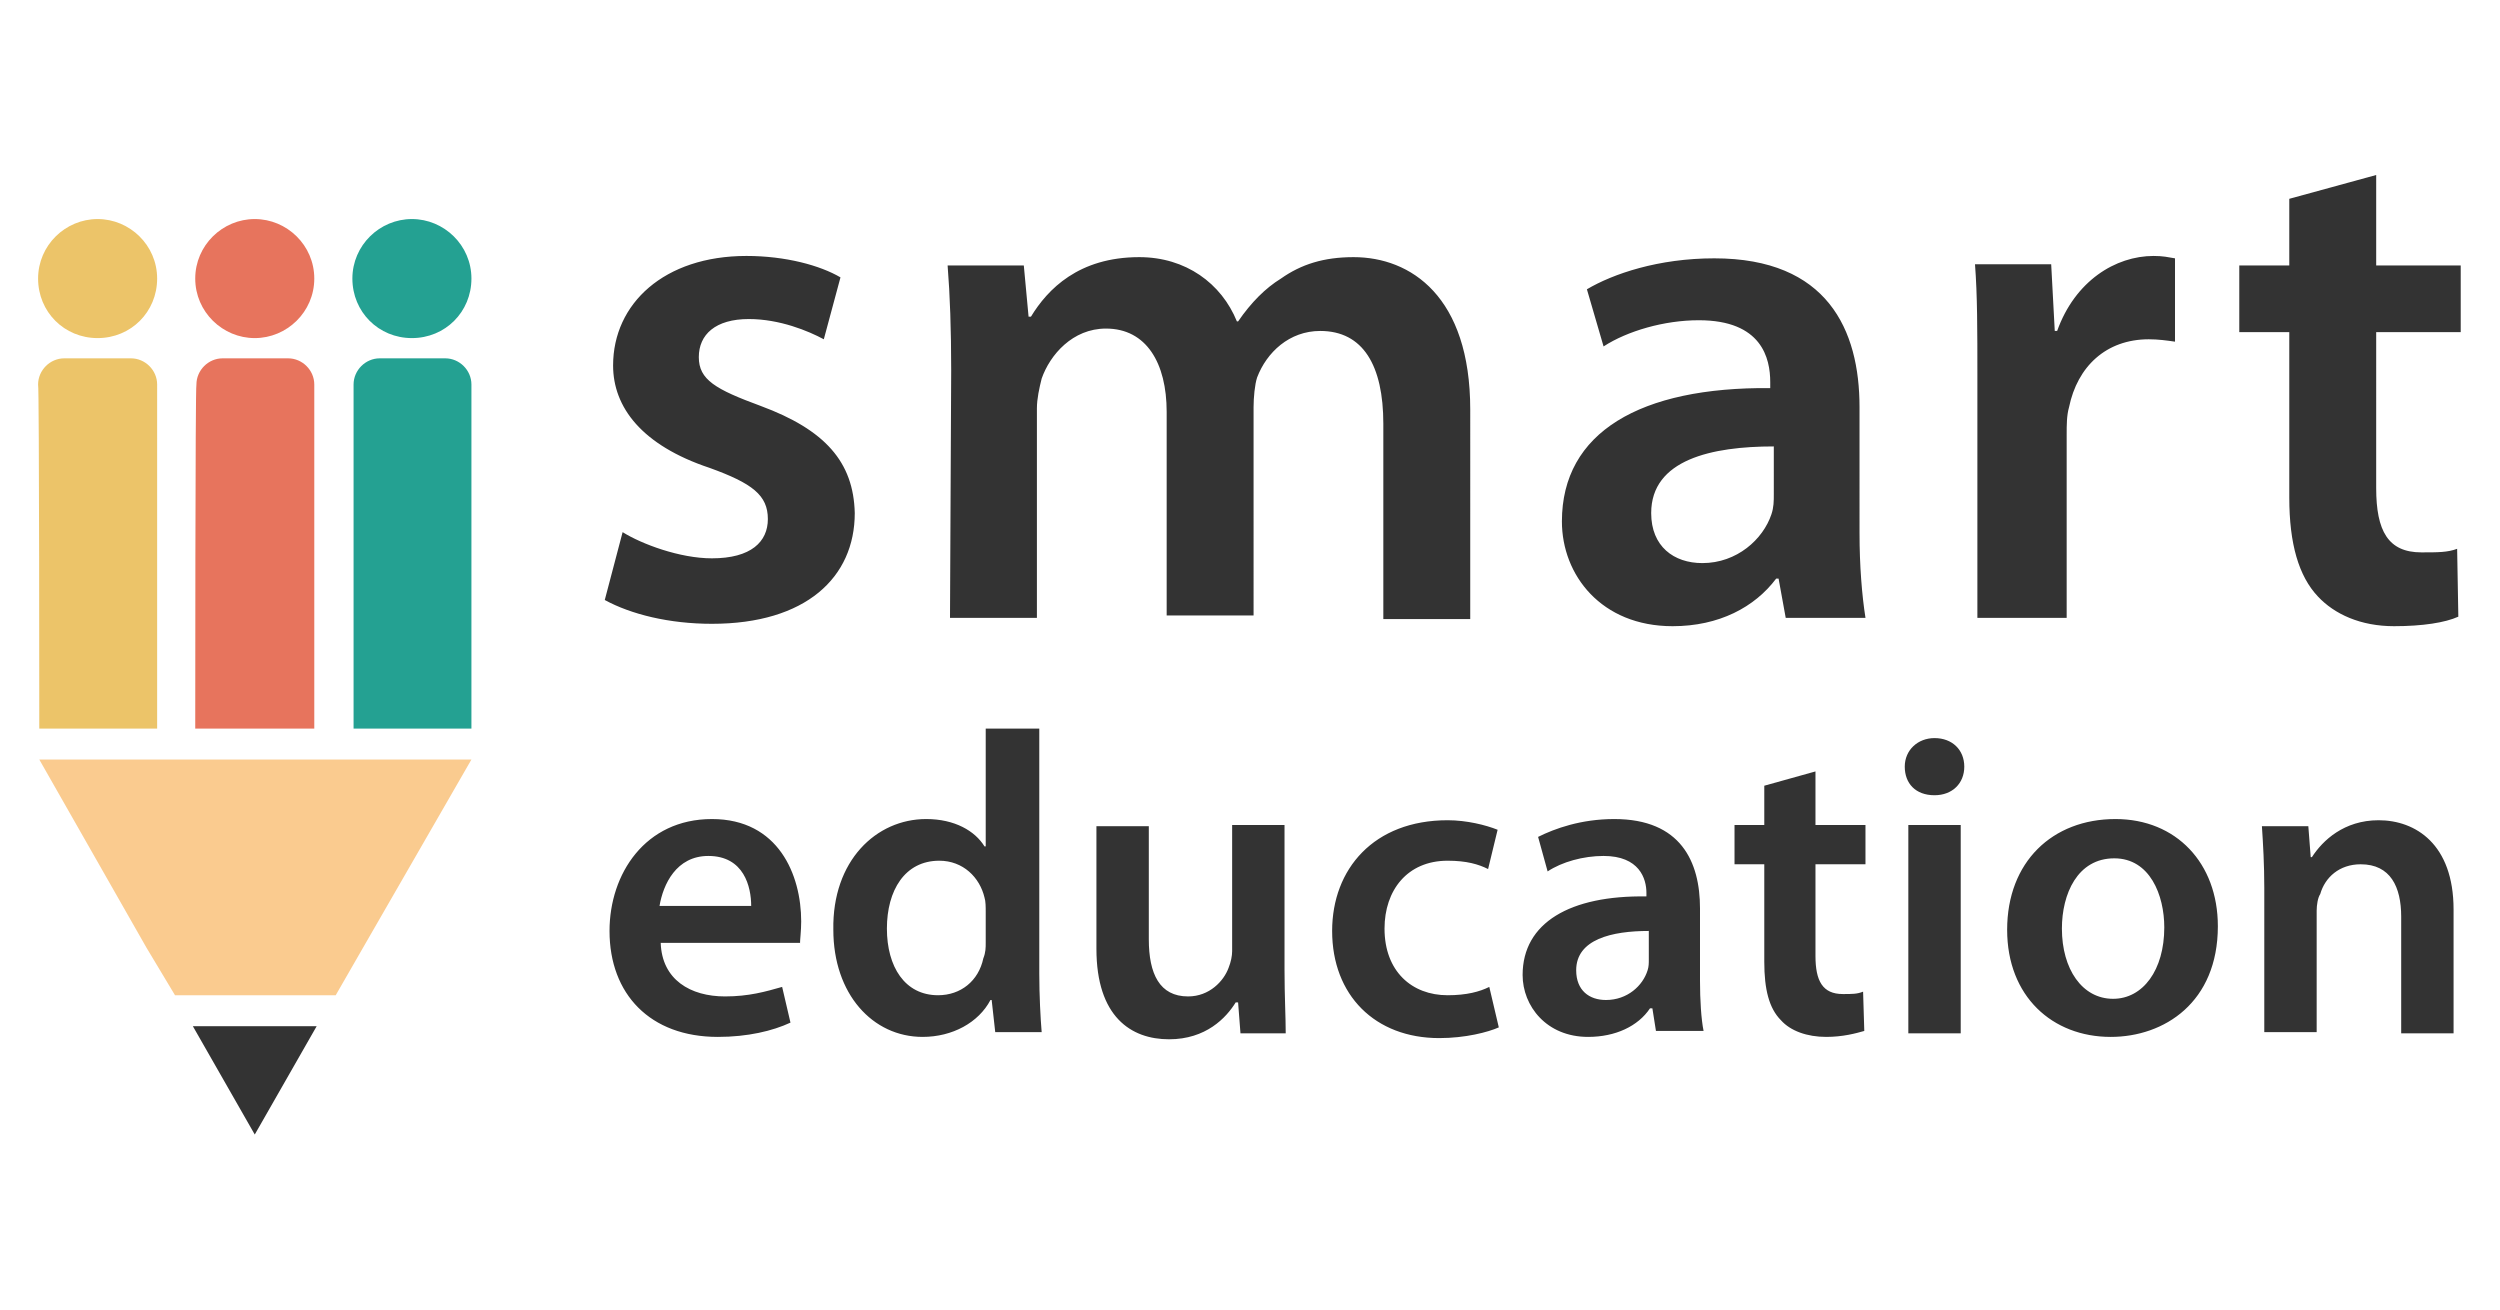 <svg xmlns="http://www.w3.org/2000/svg" xmlns:xlink="http://www.w3.org/1999/xlink" x="0px" y="0px" viewBox="0 0 210 110" style="enable-background:new 0 0 210 110;" xml:space="preserve"><style type="text/css">	.st0{fill-rule:evenodd;clip-rule:evenodd;fill:#FACB8F;}	.st1{fill-rule:evenodd;clip-rule:evenodd;fill:#333333;}	.st2{fill-rule:evenodd;clip-rule:evenodd;fill:#ECC469;}	.st3{fill-rule:evenodd;clip-rule:evenodd;fill:#E7745D;}	.st4{fill-rule:evenodd;clip-rule:evenodd;fill:#24A192;}	.st5{fill:#333333;}</style><g>	<polygon class="st0" points="28.2,83.6 30.5,79.6 39.6,63.8 21.4,63.8 3.3,63.8 12.3,79.6 14.7,83.6  "></polygon>	<polygon class="st1" points="21.4,95.3 26.6,86.2 16.2,86.2  "></polygon>	<path class="st2" d="M3.3,61.2h9.9V32.3c0-1.2-1-2.2-2.2-2.2H5.4c-1.2,0-2.2,1-2.2,2.2C3.3,32.3,3.3,61.2,3.3,61.2z"></path>	<path class="st3" d="M16.4,61.2h10V32.3c0-1.2-1-2.2-2.2-2.2h-5.5c-1.2,0-2.2,1-2.2,2.2C16.4,32.3,16.4,61.2,16.4,61.2z"></path>	<path class="st4" d="M29.7,61.2h9.9V32.3c0-1.2-1-2.2-2.2-2.2h-5.5c-1.2,0-2.2,1-2.2,2.2V61.2z"></path>	<path class="st2" d="M8.2,18.4c2.7,0,5,2.2,5,5s-2.2,5-5,5s-5-2.2-5-5S5.5,18.4,8.2,18.4L8.2,18.4z"></path>	<path class="st3" d="M21.4,18.4c2.7,0,5,2.2,5,5s-2.3,5-5,5c-2.7,0-5-2.2-5-5C16.4,20.6,18.7,18.4,21.4,18.4L21.4,18.4z"></path>	<path class="st4" d="M34.6,18.4c2.7,0,5,2.2,5,5s-2.2,5-5,5s-5-2.2-5-5S31.9,18.4,34.6,18.4L34.6,18.4z"></path>	<path class="st5" d="M50.8,50.4c2.2,1.2,5.4,2,9,2c7.9,0,12-3.9,12-9.3c-0.1-4.3-2.5-7-7.9-9c-3.8-1.4-5.2-2.2-5.2-4.1  c0-1.9,1.4-3.2,4.2-3.2c2.6,0,5,1,6.3,1.7l1.4-5.2c-1.7-1-4.6-1.8-7.9-1.8c-6.9,0-11.2,4-11.2,9.2c0,3.5,2.4,6.7,8.1,8.6  c3.6,1.3,4.9,2.3,4.9,4.3c0,1.9-1.4,3.3-4.7,3.3c-2.7,0-5.9-1.2-7.5-2.2L50.8,50.4z M79.8,51.9h7.3V34.3c0-0.8,0.2-1.7,0.4-2.5  c0.7-2,2.6-4.2,5.4-4.2c3.4,0,5.1,2.9,5.1,7v17.1h7.3V34.2c0-0.8,0.1-1.9,0.3-2.5c0.8-2.1,2.7-3.9,5.3-3.9c3.6,0,5.3,2.9,5.3,7.8  v16.4h7.3V34.4c0-9.5-5-12.8-9.8-12.8c-2.5,0-4.4,0.6-6.1,1.8c-1.3,0.8-2.5,2-3.6,3.6h-0.1c-1.3-3.2-4.3-5.4-8.2-5.4  c-5.1,0-7.7,2.7-9.1,5h-0.2L86,22.3h-6.4c0.2,2.5,0.3,5.4,0.3,8.8L79.8,51.9L79.8,51.9z M156.2,34.2c0-6.5-2.7-12.5-12.2-12.5  c-4.7,0-8.5,1.3-10.7,2.6l1.4,4.8c2-1.3,5.1-2.2,8-2.2c5.3,0,6,3.2,6,5.2v0.5c-10.9-0.1-17.5,3.7-17.5,11.2c0,4.5,3.3,8.8,9.3,8.8  c3.9,0,6.9-1.6,8.7-4h0.2l0.6,3.3h6.7c-0.3-1.9-0.5-4.4-0.5-7.1L156.2,34.2L156.2,34.2z M149,41.5c0,0.6,0,1.1-0.2,1.7  c-0.7,2.1-2.9,4.1-5.8,4.1c-2.4,0-4.3-1.4-4.3-4.2c0-4.5,5.1-5.6,10.3-5.6V41.5z M166.1,51.9h7.5V36.5c0-0.8,0-1.6,0.2-2.3  c0.7-3.4,3.1-5.7,6.7-5.7c0.8,0,1.5,0.1,2.2,0.2v-7c-0.6-0.1-1-0.2-1.8-0.2c-3.2,0-6.6,2.1-8.1,6.3h-0.2l-0.3-5.6h-6.4  c0.2,2.6,0.2,5.5,0.2,9.5L166.1,51.9L166.1,51.9z M192.3,16.7v5.6h-4.2v5.6h4.2v13.9c0,3.9,0.8,6.6,2.4,8.3  c1.4,1.5,3.6,2.5,6.4,2.5c2.4,0,4.3-0.3,5.4-0.8l-0.1-5.7c-0.8,0.3-1.6,0.3-3,0.3c-2.8,0-3.8-1.8-3.8-5.4V27.9h7.1v-5.6h-7.1v-7.6  L192.3,16.7z"></path>	<path class="st5" d="M67.2,79.3c0-0.4,0.1-1.1,0.1-1.9c0-3.9-1.9-8.6-7.5-8.6c-5.6,0-8.6,4.6-8.6,9.4c0,5.3,3.4,8.9,9.1,8.9  c2.5,0,4.6-0.5,6.1-1.2l-0.7-3c-1.4,0.4-2.8,0.8-4.8,0.8c-2.9,0-5.3-1.4-5.4-4.5H67.2z M55.4,76.1c0.3-1.8,1.4-4.2,4.1-4.2  c3,0,3.6,2.6,3.6,4.2H55.4z M82.8,61.2v9.9h-0.1c-0.8-1.3-2.5-2.3-4.9-2.3c-4.2,0-7.9,3.5-7.8,9.3c0,5.4,3.3,9,7.5,9  c2.5,0,4.7-1.2,5.7-3.1h0.1l0.3,2.7h3.9c-0.1-1.2-0.2-3.1-0.2-4.9V61.2H82.8z M82.8,79.2c0,0.4,0,0.8-0.2,1.3  c-0.4,1.9-1.9,3.1-3.8,3.1c-2.8,0-4.3-2.4-4.3-5.6s1.5-5.7,4.4-5.7c2,0,3.4,1.4,3.8,3.1c0.1,0.3,0.1,0.8,0.1,1.2  C82.8,76.6,82.8,79.2,82.8,79.2z M107.9,69.3h-4.4v10.6c0,0.4-0.1,0.9-0.3,1.4c-0.4,1.1-1.6,2.4-3.4,2.4c-2.4,0-3.3-1.9-3.3-4.8  v-9.5h-4.4v10.3c0,5.7,2.9,7.6,6.1,7.6c3.1,0,4.8-1.8,5.6-3.1h0.2l0.2,2.6h3.8c0-1.4-0.1-3.1-0.1-5.3L107.9,69.3L107.9,69.3z   M125.1,82.9c-0.8,0.4-1.9,0.7-3.5,0.7c-3,0-5.3-2-5.3-5.6c0-3.2,1.9-5.7,5.3-5.7c1.6,0,2.6,0.3,3.4,0.7l0.8-3.3  c-1-0.4-2.6-0.8-4.2-0.8c-6.2,0-9.7,4.1-9.7,9.3c0,5.4,3.6,9,9,9c2.2,0,4.1-0.5,5-0.9L125.1,82.9z M142.8,76.3  c0-3.9-1.6-7.5-7.2-7.5c-2.8,0-5,0.8-6.4,1.5l0.8,2.9c1.2-0.8,3-1.3,4.7-1.3c3,0,3.6,1.9,3.6,3.1v0.3c-6.4-0.1-10.4,2.2-10.4,6.6  c0,2.6,2,5.2,5.5,5.2c2.3,0,4.2-0.9,5.2-2.4h0.2l0.3,1.9h4c-0.2-1-0.3-2.6-0.3-4.2L142.8,76.3L142.8,76.3z M138.5,80.6  c0,0.3,0,0.6-0.1,0.9c-0.4,1.3-1.7,2.5-3.5,2.5c-1.4,0-2.5-0.8-2.5-2.5c0-2.6,3-3.3,6.1-3.3L138.5,80.6L138.5,80.6z M148.2,66v3.3  h-2.5v3.3h2.5v8.2c0,2.3,0.4,3.9,1.4,4.9c0.8,0.9,2.2,1.4,3.8,1.4c1.4,0,2.5-0.3,3.2-0.5l-0.1-3.3c-0.5,0.2-0.9,0.2-1.7,0.2  c-1.7,0-2.3-1.1-2.3-3.2v-7.7h4.2v-3.3h-4.2v-4.5L148.2,66z M164.7,86.7V69.3h-4.4v17.5H164.7z M162.5,62c-1.4,0-2.5,1-2.5,2.4  s0.9,2.4,2.5,2.4c1.5,0,2.5-1,2.5-2.4C165,63,164,62,162.5,62L162.5,62z M177.7,68.8c-5.3,0-9.1,3.6-9.1,9.3c0,5.6,3.8,9,8.7,9  c4.5,0,9-2.9,9-9.3C186.3,72.5,182.8,68.8,177.7,68.8L177.7,68.8z M177.6,72.1c3,0,4.2,3.1,4.2,5.8c0,3.6-1.8,6-4.3,6  c-2.6,0-4.3-2.5-4.3-5.9C173.2,75.1,174.5,72.1,177.6,72.1L177.6,72.1z M190.2,86.7h4.4V76.5c0-0.5,0.1-1.1,0.3-1.4  c0.4-1.4,1.6-2.5,3.4-2.5c2.5,0,3.4,1.9,3.4,4.4v9.8h4.4V76.4c0-5.5-3.2-7.5-6.3-7.5c-2.9,0-4.7,1.7-5.6,3.1h-0.1l-0.2-2.6H190  c0.1,1.5,0.2,3.2,0.2,5.2L190.2,86.7L190.2,86.7z"></path></g></svg>